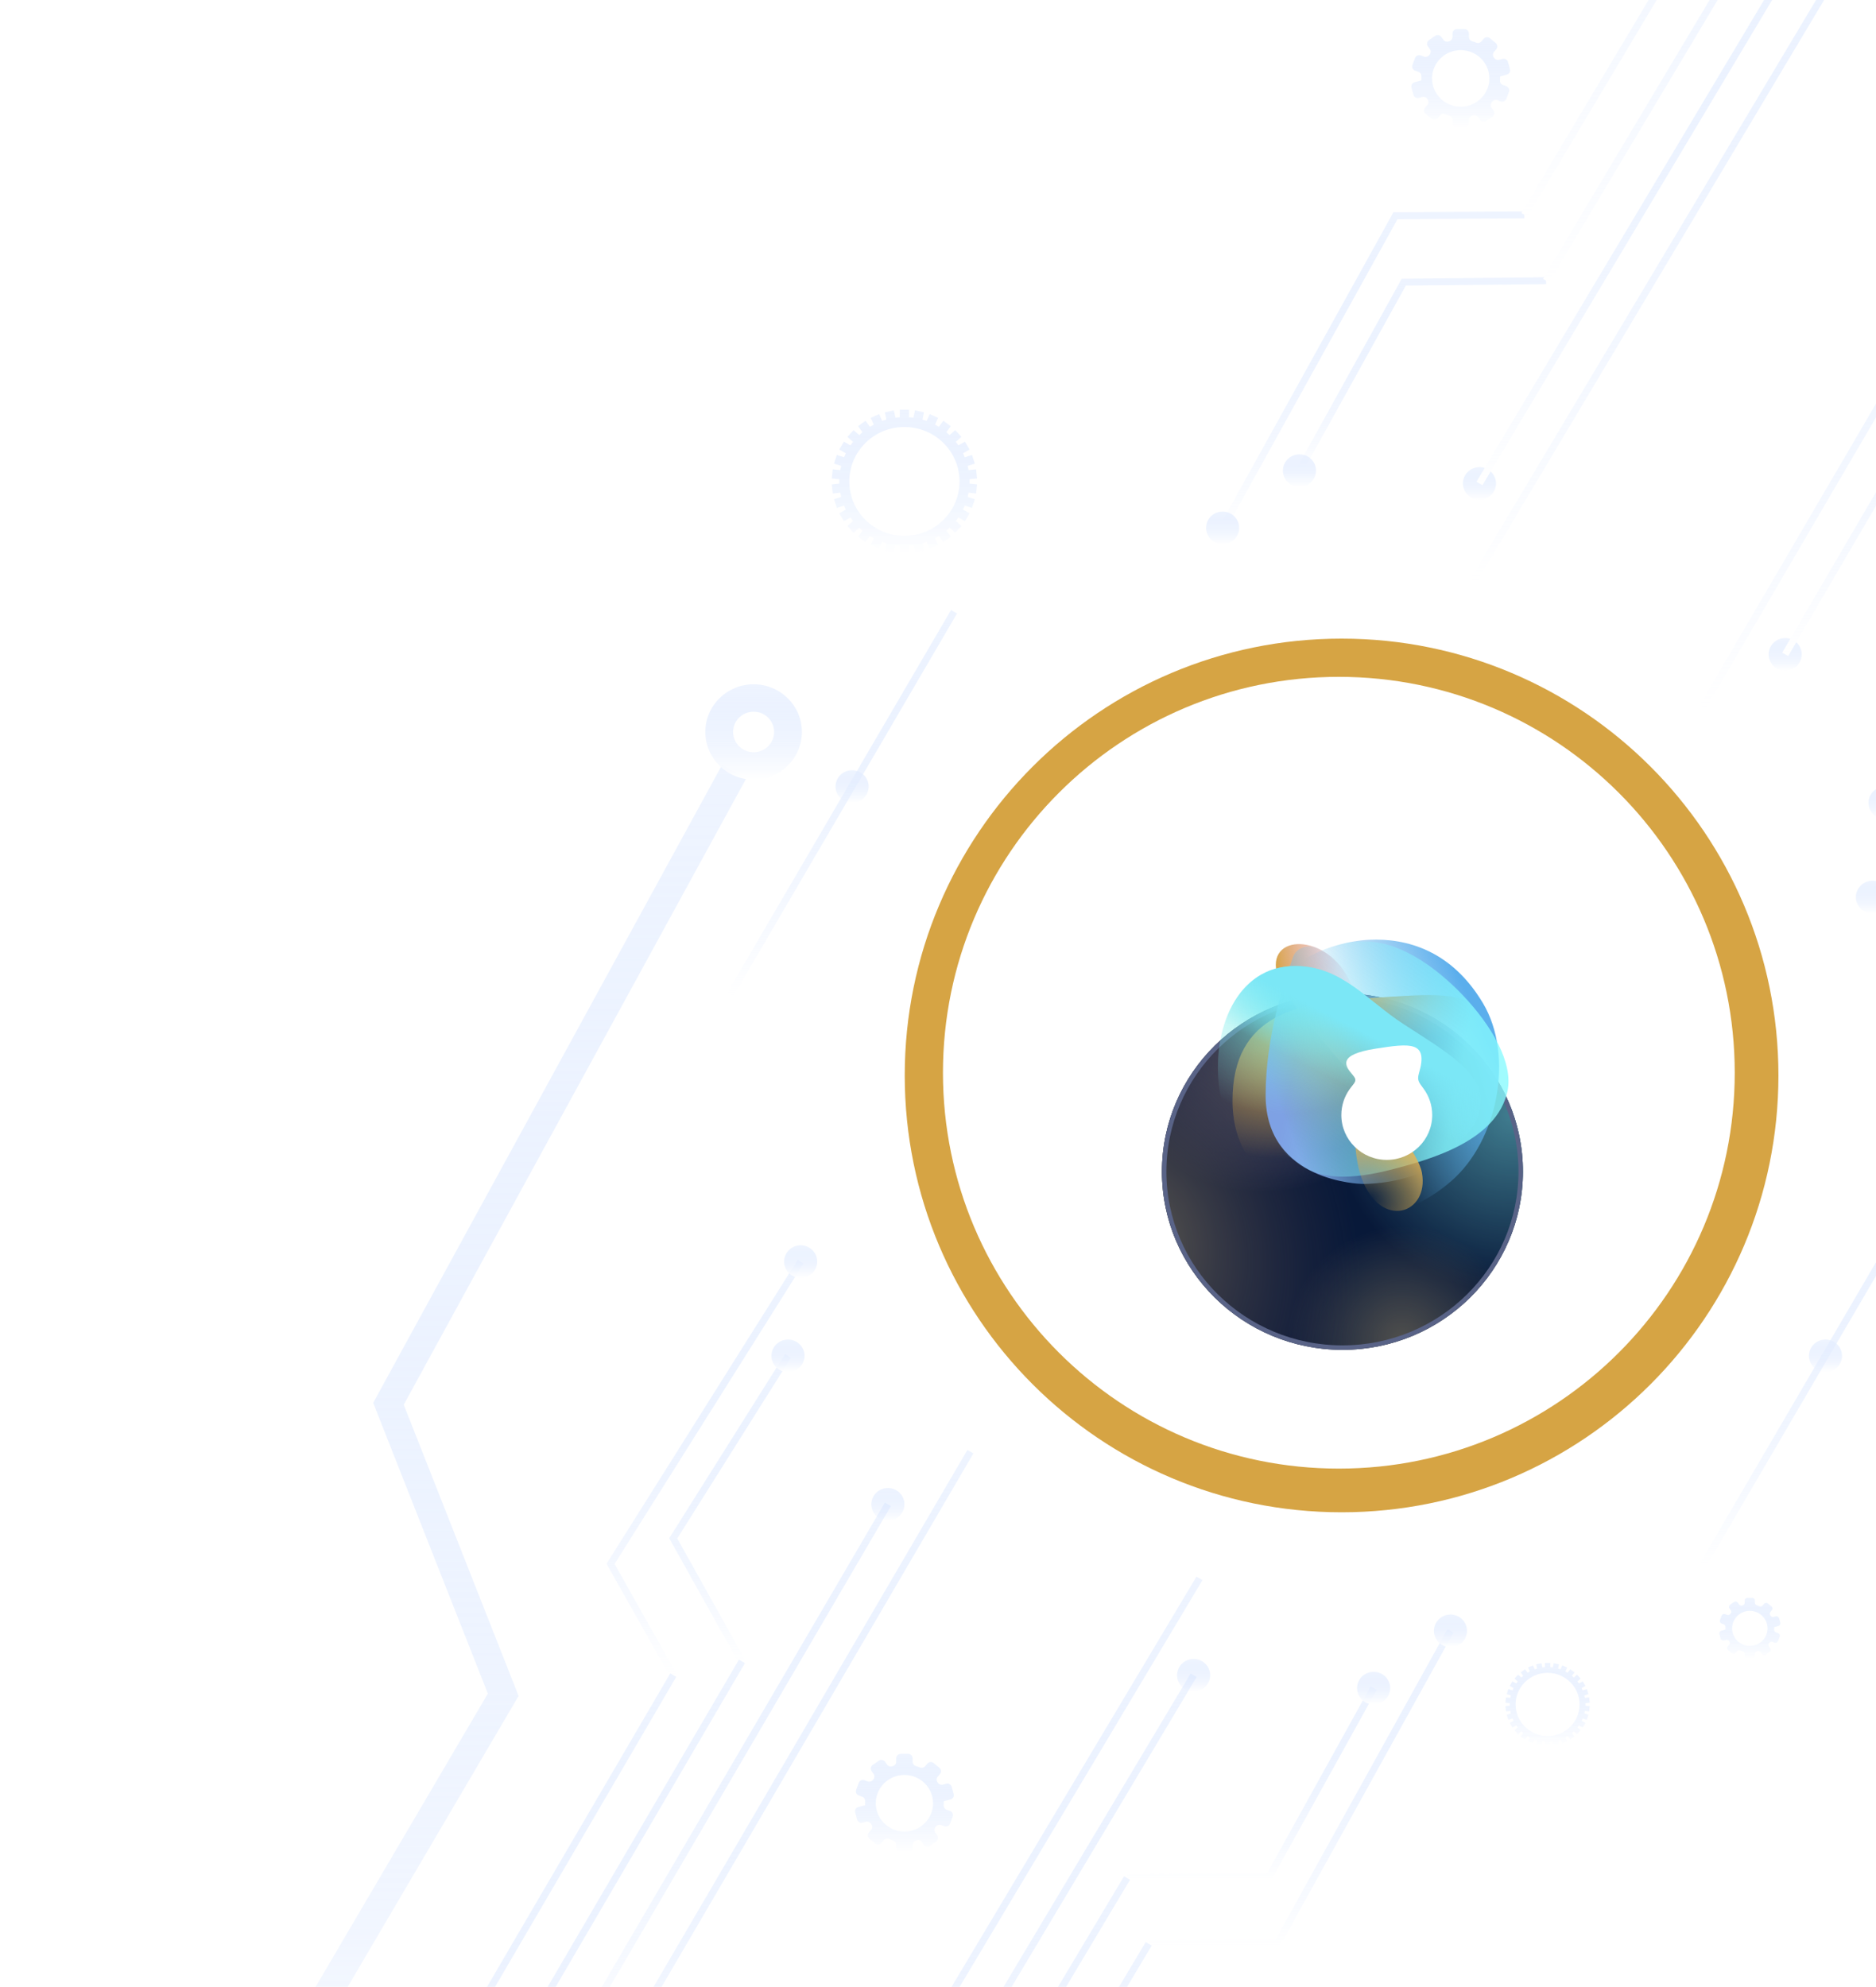 <svg width="423" height="448" viewBox="0 0 423 448" fill="none" xmlns="http://www.w3.org/2000/svg">
<path d="M177.013 305.321L150.896 346.849L166.602 374.994L167.974 374.247L152.711 346.895L178.344 306.135L177.013 305.321Z" fill="url(#paint0_linear_324_1462)"/>
<path d="M179.866 284.069L136.762 352.609L151.118 378.092L152.485 377.34L138.577 352.652L181.197 284.884L179.866 284.069Z" fill="url(#paint1_linear_324_1462)"/>
<path d="M181.406 305.727C181.406 307.76 179.736 309.408 177.678 309.408C175.618 309.408 173.949 307.76 173.949 305.727C173.949 303.692 175.618 302.044 177.678 302.044C179.736 302.044 181.406 303.692 181.406 305.727Z" fill="url(#paint2_linear_324_1462)"/>
<path d="M184.262 284.474C184.262 286.509 182.592 288.157 180.533 288.157C178.475 288.157 176.805 286.509 176.805 284.474C176.805 282.441 178.475 280.793 180.533 280.793C182.592 280.793 184.262 282.441 184.262 284.474Z" fill="url(#paint3_linear_324_1462)"/>
<path d="M203.928 339.208C203.928 341.241 202.259 342.891 200.2 342.891C198.141 342.891 196.473 341.241 196.473 339.208C196.473 337.173 198.141 335.523 200.2 335.523C202.259 335.523 203.928 337.173 203.928 339.208Z" fill="url(#paint4_linear_324_1462)"/>
<path d="M107.805 518.792L219.484 327.715L218.128 326.942L106.449 518.019" fill="url(#paint5_linear_324_1462)"/>
<path d="M126.242 467.291L200.876 339.595L199.52 338.822L124.887 466.518" fill="url(#paint6_linear_324_1462)"/>
<path d="M56.285 566.082L167.964 375.006L166.609 374.232L54.93 565.309" fill="url(#paint7_linear_324_1462)"/>
<path d="M40.801 569.18L152.481 378.103L151.126 377.33L39.445 568.407" fill="url(#paint8_linear_324_1462)"/>
<path d="M309.039 380.276L285.729 422.373L254.113 422.704L254.131 424.25L286.662 423.91L310.413 381.018L309.039 380.276Z" fill="url(#paint9_linear_324_1462)"/>
<path d="M326.364 367.363L287.606 437.357L259.004 437.544L259.015 439.09L288.538 438.898L327.737 368.105L326.364 367.363Z" fill="url(#paint10_linear_324_1462)"/>
<path d="M307.89 377.438C306.098 378.44 305.466 380.687 306.48 382.459C307.493 384.229 309.767 384.852 311.559 383.852C313.353 382.85 313.985 380.603 312.971 378.834C311.958 377.062 309.684 376.438 307.89 377.438Z" fill="url(#paint11_linear_324_1462)"/>
<path d="M325.215 364.529C323.422 365.528 322.791 367.776 323.803 369.546C324.816 371.318 327.09 371.943 328.883 370.941C330.677 369.941 331.309 367.694 330.296 365.922C329.282 364.152 327.008 363.527 325.215 364.529Z" fill="url(#paint12_linear_324_1462)"/>
<path d="M267.304 374.541C265.51 375.543 264.879 377.789 265.89 379.561C266.905 381.332 269.179 381.955 270.971 380.954C272.765 379.952 273.396 377.706 272.385 375.937C271.37 374.165 269.096 373.54 267.304 374.541Z" fill="url(#paint13_linear_324_1462)"/>
<path d="M157.67 546.351L271.125 356.298L269.778 355.512L156.32 545.565" fill="url(#paint14_linear_324_1462)"/>
<path d="M193.99 505.152L269.812 378.142L268.464 377.357L192.641 504.367" fill="url(#paint15_linear_324_1462)"/>
<path d="M141.338 613.923L254.794 423.87L253.446 423.084L139.99 613.137" fill="url(#paint16_linear_324_1462)"/>
<path d="M146.227 628.763L259.682 438.709L258.335 437.924L144.879 627.977" fill="url(#paint17_linear_324_1462)"/>
<path d="M422.856 202.695L465.961 134.154L451.605 108.671L450.237 109.424L464.146 134.112L421.527 201.879L422.856 202.695Z" fill="url(#paint18_linear_324_1462)"/>
<path d="M421.316 181.037C421.316 179.002 422.987 177.354 425.045 177.354C427.105 177.354 428.775 179.002 428.775 181.037C428.775 183.07 427.105 184.72 425.045 184.72C422.987 184.72 421.316 183.07 421.316 181.037Z" fill="url(#paint19_linear_324_1462)"/>
<path d="M418.463 202.288C418.463 200.253 420.132 198.605 422.191 198.605C424.25 198.605 425.92 200.253 425.92 202.288C425.92 204.322 424.25 205.971 422.191 205.971C420.132 205.971 418.463 204.322 418.463 202.288Z" fill="url(#paint20_linear_324_1462)"/>
<path d="M398.793 147.554C398.793 145.52 400.463 143.871 402.521 143.871C404.583 143.871 406.251 145.52 406.251 147.554C406.251 149.588 404.583 151.238 402.521 151.238C400.463 151.238 398.793 149.588 398.793 147.554Z" fill="url(#paint21_linear_324_1462)"/>
<path d="M494.92 -32.033L383.242 159.045L384.598 159.818L496.275 -31.26" fill="url(#paint22_linear_324_1462)"/>
<path d="M476.479 19.471L401.844 147.167L403.199 147.94L477.835 20.244" fill="url(#paint23_linear_324_1462)"/>
<path d="M293.681 106.486L316.993 64.388L348.608 64.058L348.593 62.512L316.06 62.852L292.309 105.744L293.681 106.486Z" fill="url(#paint24_linear_324_1462)"/>
<path d="M276.359 119.398L315.115 49.406L343.716 49.219L343.706 47.673L314.184 47.866L274.986 118.658L276.359 119.398Z" fill="url(#paint25_linear_324_1462)"/>
<path d="M294.834 109.325C296.626 108.324 297.258 106.078 296.245 104.307C295.231 102.537 292.957 101.912 291.165 102.913C289.371 103.913 288.74 106.16 289.753 107.932C290.767 109.702 293.041 110.327 294.834 109.325Z" fill="url(#paint26_linear_324_1462)"/>
<path d="M277.507 122.234C279.299 121.234 279.932 118.987 278.917 117.217C277.905 115.445 275.63 114.82 273.837 115.822C272.046 116.822 271.413 119.069 272.426 120.839C273.439 122.611 275.715 123.236 277.507 122.234Z" fill="url(#paint27_linear_324_1462)"/>
<path d="M193.964 180.559C195.758 179.559 196.389 177.31 195.374 175.54C194.363 173.77 192.089 173.145 190.295 174.145C188.503 175.146 187.87 177.394 188.883 179.164C189.896 180.936 192.172 181.559 193.964 180.559Z" fill="url(#paint28_linear_324_1462)"/>
<path d="M335.421 112.222C337.215 111.22 337.846 108.974 336.833 107.203C335.819 105.433 333.544 104.808 331.752 105.809C329.96 106.809 329.327 109.056 330.34 110.828C331.355 112.598 333.629 113.223 335.421 112.222Z" fill="url(#paint29_linear_324_1462)"/>
<path d="M445.053 -59.587L331.598 130.465L332.945 131.25L446.401 -58.802" fill="url(#paint30_linear_324_1462)"/>
<path d="M408.736 -18.389L332.914 108.624L334.262 109.409L410.083 -17.604" fill="url(#paint31_linear_324_1462)"/>
<path d="M461.385 -127.159L347.928 62.893L349.277 63.679L462.733 -126.373" fill="url(#paint32_linear_324_1462)"/>
<path d="M456.496 -142L343.039 48.053L344.388 48.839L457.844 -141.214" fill="url(#paint33_linear_324_1462)"/>
<path d="M214.436 137.556L164.061 223.743L165.416 224.516L215.791 138.329" fill="url(#paint34_linear_324_1462)"/>
<path d="M413.445 308.934C415.237 307.932 415.869 305.686 414.855 303.915C413.844 302.143 411.569 301.52 409.776 302.521C407.983 303.523 407.351 305.769 408.364 307.538C409.376 309.31 411.651 309.935 413.445 308.934Z" fill="url(#paint35_linear_324_1462)"/>
<path d="M433.918 265.931L383.543 352.118L384.899 352.891L435.274 266.704" fill="url(#paint36_linear_324_1462)"/>
<path d="M162.824 172.457L84.149 316.326L110.003 381.882L0 569.163L5.416 572.267L116.931 382.411L91.035 316.748L168.333 175.396L162.824 172.457Z" fill="url(#paint37_linear_324_1462)"/>
<path d="M162.168 165.048H165.298C165.3 163.777 165.81 162.655 166.652 161.818C167.499 160.986 168.637 160.481 169.924 160.479C171.21 160.481 172.347 160.986 173.193 161.818C174.036 162.655 174.547 163.777 174.549 165.048C174.547 166.321 174.036 167.443 173.193 168.28C172.347 169.112 171.21 169.617 169.924 169.619C168.637 169.617 167.499 169.112 166.652 168.28C165.81 167.443 165.3 166.321 165.298 165.048H162.168H159.037C159.039 170.989 163.91 175.801 169.924 175.804C175.937 175.801 180.807 170.989 180.81 165.048C180.807 159.108 175.937 154.298 169.924 154.294C163.91 154.298 159.039 159.108 159.037 165.048H162.168Z" fill="url(#paint38_linear_324_1462)"/>
<path d="M203.927 120.83C197.066 120.83 191.502 115.334 191.502 108.555C191.502 101.776 197.066 96.28 203.927 96.28C210.79 96.28 216.355 101.776 216.355 108.555C216.355 115.334 210.79 120.83 203.927 120.83ZM218.62 108.555C218.62 108.391 218.612 108.229 218.607 108.066L220.304 107.89L220.087 105.841L218.391 106.018C218.334 105.695 218.266 105.376 218.19 105.061L219.806 104.541L219.163 102.582L217.545 103.102C217.418 102.799 217.286 102.5 217.142 102.208L218.615 101.368L217.571 99.584L216.1 100.425C215.914 100.154 215.716 99.893 215.514 99.636L216.781 98.509L215.386 96.979L214.118 98.106C213.88 97.88 213.636 97.66 213.383 97.45L214.386 96.09L212.699 94.877L211.697 96.24C211.417 96.066 211.133 95.902 210.841 95.748L211.534 94.214L209.629 93.376L208.936 94.908C208.627 94.799 208.313 94.701 207.995 94.61L208.349 92.965L206.309 92.536L205.954 94.183C205.63 94.138 205.301 94.106 204.971 94.083V92.397H202.884V94.083C202.554 94.106 202.225 94.138 201.901 94.183L201.547 92.536L199.506 92.965L199.862 94.61C199.544 94.701 199.226 94.799 198.918 94.908L198.228 93.376L196.323 94.214L197.014 95.748C196.723 95.902 196.437 96.066 196.158 96.24L195.158 94.877L193.471 96.09L194.471 97.45C194.219 97.66 193.975 97.88 193.738 98.106L192.47 96.979L191.074 98.509L192.342 99.636C192.139 99.893 191.941 100.154 191.757 100.425L190.282 99.584L189.24 101.368L190.713 102.208C190.569 102.5 190.437 102.799 190.312 103.102L188.693 102.582L188.05 104.541L189.667 105.061C189.589 105.376 189.521 105.695 189.464 106.018L187.77 105.841L187.551 107.89L189.248 108.066C189.243 108.229 189.237 108.391 189.237 108.555C189.237 108.719 189.243 108.881 189.248 109.044L187.551 109.22L187.77 111.269L189.464 111.092C189.521 111.416 189.589 111.734 189.667 112.049L188.05 112.569L188.693 114.528L190.312 114.009C190.437 114.312 190.569 114.61 190.714 114.902L189.24 115.742L190.282 117.526L191.757 116.685C191.941 116.956 192.139 117.217 192.342 117.474L191.074 118.601L192.47 120.132L193.738 119.004C193.975 119.23 194.219 119.45 194.471 119.66L193.471 121.022L195.158 122.233L196.158 120.871C196.437 121.044 196.723 121.208 197.014 121.361L196.323 122.896L198.228 123.734L198.918 122.202C199.228 122.313 199.544 122.411 199.862 122.5L199.506 124.145L201.547 124.574L201.901 122.927C202.225 122.972 202.554 123.004 202.884 123.028V124.713H204.971V123.028C205.301 123.004 205.63 122.972 205.954 122.927L206.309 124.574L208.349 124.145L207.995 122.5C208.313 122.411 208.627 122.313 208.936 122.202L209.629 123.734L211.534 122.896L210.841 121.362C211.133 121.208 211.417 121.044 211.697 120.871L212.699 122.233L214.386 121.022L213.383 119.66C213.636 119.45 213.88 119.23 214.118 119.004L215.386 120.132L216.781 118.601L215.514 117.474C215.716 117.217 215.914 116.956 216.1 116.685L217.571 117.526L218.615 115.742L217.142 114.902C217.286 114.61 217.418 114.312 217.545 114.009L219.163 114.528L219.806 112.569L218.19 112.049C218.266 111.734 218.334 111.416 218.391 111.092L220.087 111.269L220.304 109.22L218.607 109.044C218.612 108.881 218.62 108.719 218.62 108.555Z" fill="url(#paint39_linear_324_1462)"/>
<path d="M348.951 391.455C344.967 391.455 341.736 388.264 341.736 384.329C341.736 380.394 344.967 377.202 348.951 377.202C352.936 377.202 356.165 380.394 356.165 384.329C356.165 388.264 352.936 391.455 348.951 391.455ZM357.48 384.329L357.472 384.046L358.458 383.944L358.331 382.753L357.347 382.855C357.312 382.668 357.275 382.483 357.23 382.3L358.169 381.999L357.795 380.861L356.855 381.164C356.783 380.986 356.707 380.813 356.622 380.644L357.477 380.155L356.871 379.12L356.016 379.608C355.908 379.452 355.794 379.3 355.677 379.15L356.412 378.496L355.603 377.607L354.866 378.263C354.728 378.132 354.586 378.005 354.442 377.883L355.022 377.091L354.043 376.389L353.462 377.179C353.299 377.079 353.135 376.984 352.964 376.895L353.366 376.002L352.26 375.515L351.859 376.406C351.679 376.343 351.497 376.285 351.311 376.233L351.516 375.277L350.333 375.03L350.128 375.985C349.94 375.959 349.747 375.941 349.555 375.927V374.948H348.345V375.927C348.154 375.941 347.963 375.959 347.775 375.985L347.569 375.03L346.384 375.277L346.59 376.233C346.406 376.285 346.222 376.343 346.042 376.406L345.64 375.515L344.535 376.002L344.937 376.895C344.768 376.984 344.602 377.079 344.441 377.179L343.859 376.389L342.881 377.091L343.461 377.883C343.314 378.005 343.172 378.132 343.034 378.263L342.3 377.607L341.489 378.496L342.225 379.15C342.107 379.3 341.992 379.452 341.885 379.608L341.029 379.12L340.423 380.155L341.279 380.644C341.196 380.813 341.12 380.986 341.046 381.164L340.107 380.861L339.733 381.999L340.672 382.3C340.627 382.483 340.588 382.668 340.553 382.855L339.572 382.753L339.443 383.944L340.428 384.046L340.422 384.329L340.428 384.612L339.443 384.715L339.572 385.904L340.553 385.802C340.588 385.989 340.627 386.175 340.672 386.357L339.733 386.657L340.107 387.797L341.046 387.494C341.12 387.67 341.196 387.843 341.279 388.013L340.423 388.5L341.029 389.536L341.885 389.048C341.992 389.205 342.107 389.357 342.225 389.505L341.489 390.161L342.3 391.049L343.034 390.394C343.172 390.526 343.314 390.653 343.461 390.775L342.881 391.565L343.859 392.268L344.441 391.478C344.602 391.579 344.768 391.675 344.937 391.763L344.535 392.654L345.64 393.141L346.042 392.251C346.222 392.316 346.406 392.372 346.59 392.425L346.384 393.379L347.569 393.628L347.775 392.672C347.963 392.698 348.154 392.717 348.345 392.731V393.708H349.555V392.731C349.747 392.717 349.94 392.698 350.128 392.672L350.333 393.628L351.516 393.379L351.311 392.425C351.497 392.372 351.679 392.316 351.859 392.251L352.26 393.141L353.366 392.654L352.964 391.763C353.135 391.675 353.299 391.579 353.462 391.478L354.043 392.268L355.022 391.565L354.442 390.775C354.586 390.653 354.728 390.526 354.866 390.394L355.603 391.049L356.412 390.161L355.677 389.505C355.794 389.357 355.908 389.205 356.016 389.048L356.871 389.536L357.477 388.5L356.622 388.013C356.707 387.843 356.783 387.67 356.855 387.494L357.795 387.797L358.169 386.657L357.23 386.357C357.275 386.175 357.312 385.989 357.347 385.802L358.331 385.904L358.458 384.715L357.472 384.612L357.48 384.329Z" fill="url(#paint40_linear_324_1462)"/>
<path d="M329.359 24.066C325.793 24.066 322.9 21.21 322.9 17.686C322.9 14.161 325.793 11.305 329.359 11.305C332.926 11.305 335.819 14.161 335.819 17.686C335.819 21.21 332.926 24.066 329.359 24.066ZM339.639 19.431L338.882 19.159C338.461 19.008 338.201 18.6 338.224 18.157C338.234 18.001 338.239 17.844 338.239 17.686C338.239 17.534 338.234 17.384 338.226 17.234L339.754 16.829C340.291 16.689 340.607 16.144 340.463 15.617L340.023 13.992C339.881 13.465 339.33 13.149 338.793 13.292L338.013 13.499C337.583 13.612 337.134 13.428 336.899 13.053L336.795 12.896C336.551 12.526 336.572 12.045 336.858 11.707L337.378 11.094C337.735 10.675 337.68 10.051 337.254 9.7L335.95 8.619C335.526 8.266 334.892 8.32 334.537 8.741L334.019 9.35C333.734 9.686 333.261 9.794 332.856 9.622C332.554 9.494 332.245 9.383 331.927 9.288C331.503 9.162 331.214 8.78 331.214 8.344V7.546C331.214 6.998 330.764 6.555 330.21 6.555H328.509C327.955 6.555 327.505 6.998 327.505 7.546V8.341C327.505 8.783 327.207 9.163 326.779 9.292L326.596 9.347C326.172 9.485 325.709 9.341 325.452 8.979L324.99 8.328C324.672 7.881 324.048 7.772 323.594 8.085L322.199 9.05C321.745 9.364 321.636 9.983 321.954 10.43L322.417 11.084C322.674 11.445 322.65 11.926 322.375 12.274L322.259 12.421C321.991 12.774 321.526 12.92 321.108 12.769L320.348 12.497C319.828 12.308 319.252 12.574 319.062 13.089L318.48 14.668C318.291 15.182 318.56 15.752 319.081 15.939L319.837 16.211C320.26 16.362 320.52 16.77 320.493 17.213C320.485 17.369 320.481 17.527 320.481 17.686C320.481 17.836 320.484 17.986 320.492 18.136L318.965 18.541C318.43 18.682 318.112 19.226 318.255 19.753L318.696 21.378C318.839 21.907 319.39 22.221 319.925 22.079L320.704 21.873C321.135 21.759 321.584 21.942 321.822 22.317L321.922 22.474C322.166 22.844 322.148 23.325 321.86 23.663L321.341 24.274C320.986 24.695 321.041 25.319 321.465 25.672L322.769 26.751C323.193 27.104 323.826 27.05 324.182 26.629L324.702 26.018C324.985 25.684 325.457 25.576 325.864 25.748C326.164 25.876 326.474 25.987 326.792 26.082C327.214 26.209 327.505 26.59 327.505 27.028V27.824C327.505 28.372 327.955 28.815 328.509 28.815H330.21C330.764 28.815 331.214 28.372 331.214 27.824V27.03C331.214 26.587 331.511 26.207 331.94 26.079L332.122 26.023C332.546 25.885 333.011 26.029 333.266 26.391L333.727 27.04C334.045 27.489 334.671 27.599 335.125 27.285L336.518 26.321C336.972 26.006 337.083 25.387 336.766 24.939L336.302 24.287C336.047 23.925 336.068 23.444 336.345 23.098L336.459 22.948C336.728 22.597 337.191 22.451 337.612 22.601L338.37 22.873C338.891 23.062 339.467 22.796 339.657 22.281L340.237 20.703C340.427 20.188 340.161 19.619 339.639 19.431Z" fill="url(#paint41_linear_324_1462)"/>
<path d="M203.926 412.99C200.361 412.99 197.468 410.133 197.468 406.609C197.468 403.085 200.361 400.229 203.926 400.229C207.495 400.229 210.386 403.085 210.386 406.609C210.386 410.133 207.495 412.99 203.926 412.99ZM214.207 408.356L213.449 408.084C213.028 407.931 212.768 407.524 212.792 407.081C212.801 406.926 212.806 406.767 212.806 406.609C212.806 406.458 212.801 406.308 212.793 406.159L214.321 405.754C214.858 405.612 215.174 405.069 215.032 404.54L214.59 402.917C214.448 402.388 213.897 402.074 213.363 402.216L212.582 402.422C212.15 402.536 211.701 402.352 211.466 401.978L211.363 401.819C211.119 401.449 211.139 400.969 211.425 400.631L211.945 400.019C212.302 399.6 212.247 398.974 211.821 398.623L210.518 397.542C210.093 397.191 209.459 397.245 209.104 397.666L208.586 398.275C208.301 398.611 207.828 398.717 207.423 398.546C207.121 398.419 206.813 398.308 206.495 398.212C206.071 398.086 205.781 397.703 205.781 397.267V396.469C205.781 395.923 205.332 395.478 204.778 395.478H203.076C202.522 395.478 202.073 395.923 202.073 396.469V397.265C202.073 397.706 201.774 398.088 201.347 398.215L201.165 398.272C200.741 398.408 200.276 398.264 200.019 397.904L199.558 397.253C199.241 396.805 198.615 396.696 198.161 397.01L196.767 397.974C196.313 398.287 196.203 398.906 196.521 399.354L196.984 400.007C197.241 400.37 197.217 400.849 196.942 401.197L196.826 401.344C196.559 401.698 196.094 401.844 195.676 401.694L194.915 401.42C194.395 401.233 193.819 401.497 193.63 402.012L193.048 403.592C192.858 404.107 193.127 404.676 193.649 404.863L194.405 405.136C194.827 405.286 195.087 405.695 195.062 406.136C195.053 406.294 195.048 406.45 195.048 406.609C195.048 406.759 195.051 406.911 195.059 407.061L193.533 407.464C192.998 407.605 192.68 408.149 192.824 408.678L193.264 410.301C193.408 410.83 193.957 411.144 194.492 411.003L195.272 410.796C195.704 410.682 196.152 410.867 196.389 411.242L196.49 411.398C196.735 411.769 196.717 412.25 196.429 412.588L195.909 413.197C195.554 413.618 195.608 414.243 196.033 414.595L197.336 415.676C197.761 416.029 198.393 415.973 198.75 415.554L199.27 414.943C199.553 414.609 200.024 414.499 200.433 414.673C200.732 414.801 201.043 414.912 201.359 415.005C201.782 415.132 202.073 415.514 202.073 415.951V416.748C202.073 417.296 202.522 417.74 203.076 417.74H204.778C205.332 417.74 205.781 417.296 205.781 416.748V415.954C205.781 415.512 206.079 415.13 206.507 415.002L206.689 414.946C207.113 414.809 207.578 414.952 207.833 415.316L208.295 415.965C208.613 416.415 209.239 416.523 209.693 416.209L211.087 415.245C211.541 414.931 211.651 414.312 211.335 413.864L210.87 413.21C210.615 412.85 210.637 412.367 210.912 412.021L211.028 411.872C211.296 411.52 211.759 411.375 212.18 411.524L212.937 411.798C213.459 411.985 214.035 411.719 214.224 411.204L214.805 409.626C214.996 409.112 214.728 408.543 214.207 408.356Z" fill="url(#paint42_linear_324_1462)"/>
<path d="M394.55 371.125C392.341 371.125 390.552 369.358 390.552 367.176C390.552 364.996 392.341 363.227 394.55 363.227C396.757 363.227 398.546 364.996 398.546 367.176C398.546 369.358 396.757 371.125 394.55 371.125ZM400.91 368.257L400.442 368.09C400.18 367.994 400.021 367.742 400.035 367.468L400.044 367.176L400.036 366.898L400.982 366.647C401.313 366.559 401.509 366.224 401.42 365.896L401.148 364.891C401.06 364.563 400.719 364.37 400.387 364.458L399.905 364.585C399.639 364.656 399.36 364.541 399.214 364.309L399.15 364.212C399 363.983 399.013 363.686 399.189 363.476L399.51 363.099C399.731 362.839 399.698 362.451 399.435 362.234L398.627 361.565C398.364 361.347 397.973 361.382 397.752 361.642L397.432 362.019C397.256 362.227 396.965 362.293 396.712 362.186C396.525 362.106 396.334 362.04 396.139 361.979C395.876 361.902 395.697 361.664 395.697 361.396V360.902C395.697 360.563 395.419 360.289 395.076 360.289H394.022C393.68 360.289 393.401 360.563 393.401 360.902V361.395C393.401 361.667 393.218 361.904 392.952 361.981L392.841 362.016C392.578 362.101 392.29 362.013 392.132 361.789L391.845 361.387C391.649 361.109 391.261 361.041 390.981 361.236L390.119 361.832C389.838 362.027 389.77 362.409 389.967 362.686L390.252 363.091C390.411 363.315 390.397 363.612 390.227 363.827L390.155 363.918C389.989 364.138 389.702 364.227 389.442 364.135L388.973 363.966C388.65 363.849 388.293 364.014 388.176 364.331L387.818 365.31C387.7 365.628 387.865 365.979 388.187 366.095L388.657 366.264C388.916 366.357 389.078 366.61 389.064 366.884L389.054 367.176L389.062 367.454L388.117 367.706C387.785 367.793 387.588 368.13 387.678 368.456L387.951 369.461C388.038 369.788 388.38 369.982 388.71 369.896L389.193 369.768C389.461 369.698 389.737 369.811 389.884 370.043L389.946 370.14C390.098 370.369 390.086 370.667 389.909 370.876L389.588 371.253C389.367 371.513 389.402 371.9 389.663 372.118L390.471 372.787C390.732 373.004 391.125 372.971 391.346 372.712L391.667 372.334C391.842 372.127 392.135 372.059 392.387 372.166C392.573 372.245 392.764 372.314 392.96 372.373C393.223 372.45 393.401 372.687 393.401 372.957V373.451C393.401 373.789 393.68 374.064 394.022 374.064H395.076C395.419 374.064 395.697 373.789 395.697 373.451V372.959C395.697 372.685 395.88 372.45 396.147 372.37L396.258 372.336C396.521 372.251 396.809 372.34 396.967 372.563L397.252 372.967C397.449 373.245 397.835 373.311 398.117 373.118L398.981 372.52C399.26 372.327 399.329 371.943 399.131 371.666L398.847 371.261C398.687 371.039 398.701 370.74 398.872 370.525L398.944 370.432C399.11 370.216 399.396 370.125 399.656 370.219L400.125 370.388C400.448 370.504 400.805 370.34 400.922 370.021L401.281 369.044C401.4 368.725 401.232 368.373 400.91 368.257Z" fill="url(#paint43_linear_324_1462)"/>
<g filter="url(#filter0_d_324_1462)">
<path d="M343.385 242.183C343.385 264.375 325.166 282.366 302.693 282.366C280.219 282.366 262 264.375 262 242.183C262 219.99 280.219 202 302.693 202C325.166 202 343.385 219.99 343.385 242.183Z" fill="#081939"/>
<path d="M343.385 242.183C343.385 264.375 325.166 282.366 302.693 282.366C280.219 282.366 262 264.375 262 242.183C262 219.99 280.219 202 302.693 202C325.166 202 343.385 219.99 343.385 242.183Z" fill="url(#paint44_radial_324_1462)" fill-opacity="0.9"/>
<path d="M343.385 242.183C343.385 264.375 325.166 282.366 302.693 282.366C280.219 282.366 262 264.375 262 242.183C262 219.99 280.219 202 302.693 202C325.166 202 343.385 219.99 343.385 242.183Z" fill="url(#paint45_radial_324_1462)" fill-opacity="0.85"/>
<path d="M343.385 242.183C343.385 264.375 325.166 282.366 302.693 282.366C280.219 282.366 262 264.375 262 242.183C262 219.99 280.219 202 302.693 202C325.166 202 343.385 219.99 343.385 242.183Z" fill="url(#paint46_radial_324_1462)" fill-opacity="0.8"/>
<path d="M343.385 242.183C343.385 264.375 325.166 282.366 302.693 282.366C280.219 282.366 262 264.375 262 242.183C262 219.99 280.219 202 302.693 202C325.166 202 343.385 219.99 343.385 242.183Z" fill="url(#paint47_radial_324_1462)" fill-opacity="0.88"/>
<path d="M342.885 242.183C342.885 264.093 324.896 281.866 302.693 281.866C280.489 281.866 262.5 264.093 262.5 242.183C262.5 220.273 280.489 202.5 302.693 202.5C324.896 202.5 342.885 220.273 342.885 242.183Z" stroke="#596387"/>
</g>
<path d="M288.107 220.107C284.978 210.359 299.425 210.124 304.48 221.534C307.037 227.304 306.546 235.506 305.997 243.727C298.141 234.611 289.748 225.218 288.107 220.107Z" fill="url(#paint48_linear_324_1462)"/>
<path d="M308.249 270.04C334.024 265.548 344.892 243.532 335.139 229.522C330.59 222.988 323.466 224.201 308.249 225.101C293.032 226.001 277.908 228.525 277.908 248.165C277.908 267.805 296.406 272.103 308.249 270.04Z" fill="url(#paint49_radial_324_1462)"/>
<path d="M308.249 270.04C334.024 265.548 344.892 243.532 335.139 229.522C330.59 222.988 323.466 224.201 308.249 225.101C293.032 226.001 277.908 228.525 277.908 248.165C277.908 267.805 296.406 272.103 308.249 270.04Z" fill="url(#paint50_linear_324_1462)"/>
<g style="mix-blend-mode:hard-light">
<path d="M285.373 246.976C285.373 233.839 289.484 221.586 291.553 215.784C292.404 213.397 295.589 212.718 297.713 214.134C301.329 216.287 308.615 221.518 315.969 226.533C323.611 231.744 334.631 237.506 329.573 254.59C325.741 267.534 307.044 266.949 307.044 266.949C307.044 266.949 285.374 266.592 285.373 246.976Z" fill="url(#paint51_linear_324_1462)"/>
</g>
<path d="M327.191 266.35C337.785 257.196 341.463 238.061 334.36 226.173C327.257 214.285 317.137 211.517 308.717 211.907C300.296 212.297 283.193 217.496 282.471 236.159C281.749 254.823 291.578 262.739 301.86 271.659C305.833 275.105 316.596 275.504 327.191 266.35Z" fill="url(#paint52_linear_324_1462)"/>
<path d="M290.384 260.682C290.99 261.036 291.531 261.38 291.935 261.738C297.209 266.401 305.293 265.906 313.854 263.695C322.884 261.363 337.531 257.161 339.909 246.033C341.256 239.728 336.367 231.26 329.81 224.388C323.837 218.129 316.55 213.195 309.948 212.431C308.294 212.239 306.276 212.221 304.11 212.499C291.57 215.054 284.801 221.977 283.767 236.066C282.733 250.156 283.9 252.875 290.384 260.682Z" fill="url(#paint53_linear_324_1462)" fill-opacity="0.78"/>
<g style="mix-blend-mode:color-dodge">
<path d="M274.977 245.828C273.013 232.351 278.801 217.822 292.037 217.822C302.487 217.822 308.392 225.711 316.421 230.893C326.28 237.257 333.837 241.645 333.837 248.091C333.837 259.786 316.18 265.997 299.338 259.34C287.049 254.482 276.942 259.304 274.977 245.828Z" fill="url(#paint54_radial_324_1462)" fill-opacity="0.8"/>
</g>
<path d="M274.977 245.828C273.013 232.351 278.801 217.822 292.037 217.822C302.487 217.822 308.392 225.711 316.421 230.893C326.28 237.257 333.837 241.645 333.837 248.091C333.837 259.786 316.18 265.997 299.338 259.34C287.049 254.482 276.942 259.304 274.977 245.828Z" fill="url(#paint55_linear_324_1462)"/>
<path d="M307.011 265.642C311.346 277.411 322.302 273.724 320.615 264.452C319.813 260.042 313.127 251.999 305.999 243.729C305.462 251.767 304.869 259.823 307.011 265.642Z" fill="url(#paint56_radial_324_1462)"/>
<path d="M307.011 265.642C311.346 277.411 322.302 273.724 320.615 264.452C319.813 260.042 313.127 251.999 305.999 243.729C305.462 251.767 304.869 259.823 307.011 265.642Z" fill="url(#paint57_linear_324_1462)"/>
<g filter="url(#filter1_df_324_1462)">
<path d="M312.938 241.421C312.938 247.009 308.351 251.539 302.692 251.539C297.033 251.539 292.445 247.009 292.445 241.421C292.445 239.273 293.124 237.28 294.28 235.642C295.45 233.985 296.244 233.77 294.907 232.241C293.17 230.254 291.643 227.791 300.155 226.463C308.095 225.224 312.089 224.76 309.948 231.995C309.459 233.647 309.999 234.124 311.017 235.522C312.226 237.182 312.938 239.22 312.938 241.421Z" fill="white"/>
</g>
<g filter="url(#filter2_d_324_1462)">
<path fill-rule="evenodd" clip-rule="evenodd" d="M302.5 341C356.9 341 401 296.9 401 242.5C401 188.1 356.9 144 302.5 144C248.1 144 204 188.1 204 242.5C204 296.9 248.1 341 302.5 341ZM301.883 331.15C351.183 331.15 391.148 291.185 391.148 241.885C391.148 192.585 351.183 152.619 301.883 152.619C252.583 152.619 212.617 192.585 212.617 241.885C212.617 291.185 252.583 331.15 301.883 331.15Z" fill="#D6A444"/>
</g>
<defs>
<filter id="filter0_d_324_1462" x="207" y="169" width="191.385" height="190.366" filterUnits="userSpaceOnUse" color-interpolation-filters="sRGB">
<feFlood flood-opacity="0" result="BackgroundImageFix"/>
<feColorMatrix in="SourceAlpha" type="matrix" values="0 0 0 0 0 0 0 0 0 0 0 0 0 0 0 0 0 0 127 0" result="hardAlpha"/>
<feOffset dy="22"/>
<feGaussianBlur stdDeviation="27.5"/>
<feColorMatrix type="matrix" values="0 0 0 0 0.122 0 0 0 0 0.145 0 0 0 0 0.259 0 0 0 0.63 0"/>
<feBlend mode="multiply" in2="BackgroundImageFix" result="effect1_dropShadow_324_1462"/>
<feBlend mode="normal" in="SourceGraphic" in2="effect1_dropShadow_324_1462" result="shape"/>
</filter>
<filter id="filter1_df_324_1462" x="227.445" y="160.738" width="170.492" height="175.801" filterUnits="userSpaceOnUse" color-interpolation-filters="sRGB">
<feFlood flood-opacity="0" result="BackgroundImageFix"/>
<feColorMatrix in="SourceAlpha" type="matrix" values="0 0 0 0 0 0 0 0 0 0 0 0 0 0 0 0 0 0 127 0" result="hardAlpha"/>
<feOffset dx="10" dy="10"/>
<feGaussianBlur stdDeviation="37.5"/>
<feColorMatrix type="matrix" values="0 0 0 0 1 0 0 0 0 1 0 0 0 0 1 0 0 0 1 0"/>
<feBlend mode="normal" in2="BackgroundImageFix" result="effect1_dropShadow_324_1462"/>
<feBlend mode="normal" in="SourceGraphic" in2="effect1_dropShadow_324_1462" result="shape"/>
<feGaussianBlur stdDeviation="18" result="effect2_foregroundBlur_324_1462"/>
</filter>
<filter id="filter2_d_324_1462" x="189" y="129" width="227" height="227" filterUnits="userSpaceOnUse" color-interpolation-filters="sRGB">
<feFlood flood-opacity="0" result="BackgroundImageFix"/>
<feColorMatrix in="SourceAlpha" type="matrix" values="0 0 0 0 0 0 0 0 0 0 0 0 0 0 0 0 0 0 127 0" result="hardAlpha"/>
<feOffset/>
<feGaussianBlur stdDeviation="7.5"/>
<feComposite in2="hardAlpha" operator="out"/>
<feColorMatrix type="matrix" values="0 0 0 0 0.839 0 0 0 0 0.643 0 0 0 0 0.267 0 0 0 1 0"/>
<feBlend mode="normal" in2="BackgroundImageFix" result="effect1_dropShadow_324_1462"/>
<feBlend mode="normal" in="SourceGraphic" in2="effect1_dropShadow_324_1462" result="shape"/>
</filter>
<linearGradient id="paint0_linear_324_1462" x1="164.62" y1="374.994" x2="164.62" y2="305.321" gradientUnits="userSpaceOnUse">
<stop stop-color="white"/>
<stop offset="1" stop-color="#CBDDFF" stop-opacity="0.32"/>
</linearGradient>
<linearGradient id="paint1_linear_324_1462" x1="158.979" y1="378.092" x2="158.979" y2="284.069" gradientUnits="userSpaceOnUse">
<stop stop-color="white"/>
<stop offset="1" stop-color="#CBDDFF" stop-opacity="0.32"/>
</linearGradient>
<linearGradient id="paint2_linear_324_1462" x1="177.678" y1="309.408" x2="177.678" y2="302.044" gradientUnits="userSpaceOnUse">
<stop stop-color="white"/>
<stop offset="1" stop-color="#CBDDFF" stop-opacity="0.32"/>
</linearGradient>
<linearGradient id="paint3_linear_324_1462" x1="180.533" y1="288.157" x2="180.533" y2="280.793" gradientUnits="userSpaceOnUse">
<stop stop-color="white"/>
<stop offset="1" stop-color="#CBDDFF" stop-opacity="0.32"/>
</linearGradient>
<linearGradient id="paint4_linear_324_1462" x1="200.2" y1="342.891" x2="200.2" y2="335.523" gradientUnits="userSpaceOnUse">
<stop stop-color="white"/>
<stop offset="1" stop-color="#CBDDFF" stop-opacity="0.32"/>
</linearGradient>
<linearGradient id="paint5_linear_324_1462" x1="162.967" y1="518.792" x2="162.967" y2="326.942" gradientUnits="userSpaceOnUse">
<stop stop-color="white"/>
<stop offset="1" stop-color="#CBDDFF" stop-opacity="0.32"/>
</linearGradient>
<linearGradient id="paint6_linear_324_1462" x1="162.881" y1="467.291" x2="162.881" y2="338.822" gradientUnits="userSpaceOnUse">
<stop stop-color="white"/>
<stop offset="1" stop-color="#CBDDFF" stop-opacity="0.32"/>
</linearGradient>
<linearGradient id="paint7_linear_324_1462" x1="111.447" y1="566.082" x2="111.447" y2="374.232" gradientUnits="userSpaceOnUse">
<stop stop-color="white"/>
<stop offset="1" stop-color="#CBDDFF" stop-opacity="0.32"/>
</linearGradient>
<linearGradient id="paint8_linear_324_1462" x1="95.963" y1="569.18" x2="95.963" y2="377.33" gradientUnits="userSpaceOnUse">
<stop stop-color="white"/>
<stop offset="1" stop-color="#CBDDFF" stop-opacity="0.32"/>
</linearGradient>
<linearGradient id="paint9_linear_324_1462" x1="282.263" y1="424.25" x2="282.263" y2="380.276" gradientUnits="userSpaceOnUse">
<stop stop-color="white"/>
<stop offset="1" stop-color="#CBDDFF" stop-opacity="0.32"/>
</linearGradient>
<linearGradient id="paint10_linear_324_1462" x1="293.37" y1="439.09" x2="293.37" y2="367.363" gradientUnits="userSpaceOnUse">
<stop stop-color="white"/>
<stop offset="1" stop-color="#CBDDFF" stop-opacity="0.32"/>
</linearGradient>
<linearGradient id="paint11_linear_324_1462" x1="309.726" y1="384.329" x2="309.726" y2="376.961" gradientUnits="userSpaceOnUse">
<stop stop-color="white"/>
<stop offset="1" stop-color="#CBDDFF" stop-opacity="0.32"/>
</linearGradient>
<linearGradient id="paint12_linear_324_1462" x1="327.05" y1="371.419" x2="327.05" y2="364.051" gradientUnits="userSpaceOnUse">
<stop stop-color="white"/>
<stop offset="1" stop-color="#CBDDFF" stop-opacity="0.32"/>
</linearGradient>
<linearGradient id="paint13_linear_324_1462" x1="269.137" y1="381.432" x2="269.137" y2="374.064" gradientUnits="userSpaceOnUse">
<stop stop-color="white"/>
<stop offset="1" stop-color="#CBDDFF" stop-opacity="0.32"/>
</linearGradient>
<linearGradient id="paint14_linear_324_1462" x1="213.723" y1="546.351" x2="213.723" y2="355.512" gradientUnits="userSpaceOnUse">
<stop stop-color="white"/>
<stop offset="1" stop-color="#CBDDFF" stop-opacity="0.32"/>
</linearGradient>
<linearGradient id="paint15_linear_324_1462" x1="231.226" y1="505.152" x2="231.226" y2="377.357" gradientUnits="userSpaceOnUse">
<stop stop-color="white"/>
<stop offset="1" stop-color="#CBDDFF" stop-opacity="0.32"/>
</linearGradient>
<linearGradient id="paint16_linear_324_1462" x1="197.392" y1="613.923" x2="197.392" y2="423.084" gradientUnits="userSpaceOnUse">
<stop stop-color="white"/>
<stop offset="1" stop-color="#CBDDFF" stop-opacity="0.32"/>
</linearGradient>
<linearGradient id="paint17_linear_324_1462" x1="202.281" y1="628.763" x2="202.281" y2="437.924" gradientUnits="userSpaceOnUse">
<stop stop-color="white"/>
<stop offset="1" stop-color="#CBDDFF" stop-opacity="0.32"/>
</linearGradient>
<linearGradient id="paint18_linear_324_1462" x1="443.744" y1="202.695" x2="443.744" y2="108.671" gradientUnits="userSpaceOnUse">
<stop stop-color="white"/>
<stop offset="1" stop-color="#CBDDFF" stop-opacity="0.32"/>
</linearGradient>
<linearGradient id="paint19_linear_324_1462" x1="425.046" y1="184.72" x2="425.046" y2="177.354" gradientUnits="userSpaceOnUse">
<stop stop-color="white"/>
<stop offset="1" stop-color="#CBDDFF" stop-opacity="0.32"/>
</linearGradient>
<linearGradient id="paint20_linear_324_1462" x1="422.191" y1="205.971" x2="422.191" y2="198.605" gradientUnits="userSpaceOnUse">
<stop stop-color="white"/>
<stop offset="1" stop-color="#CBDDFF" stop-opacity="0.32"/>
</linearGradient>
<linearGradient id="paint21_linear_324_1462" x1="402.522" y1="151.238" x2="402.522" y2="143.871" gradientUnits="userSpaceOnUse">
<stop stop-color="white"/>
<stop offset="1" stop-color="#CBDDFF" stop-opacity="0.32"/>
</linearGradient>
<linearGradient id="paint22_linear_324_1462" x1="439.759" y1="159.818" x2="439.759" y2="-32.033" gradientUnits="userSpaceOnUse">
<stop stop-color="white"/>
<stop offset="1" stop-color="#CBDDFF" stop-opacity="0.32"/>
</linearGradient>
<linearGradient id="paint23_linear_324_1462" x1="439.839" y1="147.94" x2="439.839" y2="19.471" gradientUnits="userSpaceOnUse">
<stop stop-color="white"/>
<stop offset="1" stop-color="#CBDDFF" stop-opacity="0.32"/>
</linearGradient>
<linearGradient id="paint24_linear_324_1462" x1="320.458" y1="106.486" x2="320.458" y2="62.512" gradientUnits="userSpaceOnUse">
<stop stop-color="white"/>
<stop offset="1" stop-color="#CBDDFF" stop-opacity="0.32"/>
</linearGradient>
<linearGradient id="paint25_linear_324_1462" x1="309.351" y1="119.398" x2="309.351" y2="47.673" gradientUnits="userSpaceOnUse">
<stop stop-color="white"/>
<stop offset="1" stop-color="#CBDDFF" stop-opacity="0.32"/>
</linearGradient>
<linearGradient id="paint26_linear_324_1462" x1="292.999" y1="109.803" x2="292.999" y2="102.436" gradientUnits="userSpaceOnUse">
<stop stop-color="white"/>
<stop offset="1" stop-color="#CBDDFF" stop-opacity="0.32"/>
</linearGradient>
<linearGradient id="paint27_linear_324_1462" x1="275.672" y1="122.712" x2="275.672" y2="115.344" gradientUnits="userSpaceOnUse">
<stop stop-color="white"/>
<stop offset="1" stop-color="#CBDDFF" stop-opacity="0.32"/>
</linearGradient>
<linearGradient id="paint28_linear_324_1462" x1="192.13" y1="181.036" x2="192.13" y2="173.668" gradientUnits="userSpaceOnUse">
<stop stop-color="white"/>
<stop offset="1" stop-color="#CBDDFF" stop-opacity="0.32"/>
</linearGradient>
<linearGradient id="paint29_linear_324_1462" x1="333.587" y1="112.699" x2="333.587" y2="105.332" gradientUnits="userSpaceOnUse">
<stop stop-color="white"/>
<stop offset="1" stop-color="#CBDDFF" stop-opacity="0.32"/>
</linearGradient>
<linearGradient id="paint30_linear_324_1462" x1="388.999" y1="131.25" x2="388.999" y2="-59.587" gradientUnits="userSpaceOnUse">
<stop stop-color="white"/>
<stop offset="1" stop-color="#CBDDFF" stop-opacity="0.32"/>
</linearGradient>
<linearGradient id="paint31_linear_324_1462" x1="371.499" y1="109.409" x2="371.499" y2="-18.389" gradientUnits="userSpaceOnUse">
<stop stop-color="white"/>
<stop offset="1" stop-color="#CBDDFF" stop-opacity="0.32"/>
</linearGradient>
<linearGradient id="paint32_linear_324_1462" x1="405.33" y1="63.679" x2="405.33" y2="-127.159" gradientUnits="userSpaceOnUse">
<stop stop-color="white"/>
<stop offset="1" stop-color="#CBDDFF" stop-opacity="0.32"/>
</linearGradient>
<linearGradient id="paint33_linear_324_1462" x1="400.441" y1="48.839" x2="400.441" y2="-142" gradientUnits="userSpaceOnUse">
<stop stop-color="white"/>
<stop offset="1" stop-color="#CBDDFF" stop-opacity="0.32"/>
</linearGradient>
<linearGradient id="paint34_linear_324_1462" x1="189.926" y1="224.516" x2="189.926" y2="137.556" gradientUnits="userSpaceOnUse">
<stop stop-color="white"/>
<stop offset="1" stop-color="#CBDDFF" stop-opacity="0.32"/>
</linearGradient>
<linearGradient id="paint35_linear_324_1462" x1="411.61" y1="309.411" x2="411.61" y2="302.043" gradientUnits="userSpaceOnUse">
<stop stop-color="white"/>
<stop offset="1" stop-color="#CBDDFF" stop-opacity="0.32"/>
</linearGradient>
<linearGradient id="paint36_linear_324_1462" x1="409.408" y1="352.891" x2="409.408" y2="265.931" gradientUnits="userSpaceOnUse">
<stop stop-color="white"/>
<stop offset="1" stop-color="#CBDDFF" stop-opacity="0.32"/>
</linearGradient>
<linearGradient id="paint37_linear_324_1462" x1="84.166" y1="572.267" x2="84.166" y2="172.457" gradientUnits="userSpaceOnUse">
<stop stop-color="white"/>
<stop offset="1" stop-color="#CBDDFF" stop-opacity="0.32"/>
</linearGradient>
<linearGradient id="paint38_linear_324_1462" x1="169.924" y1="175.804" x2="169.924" y2="154.294" gradientUnits="userSpaceOnUse">
<stop stop-color="white"/>
<stop offset="1" stop-color="#CBDDFF" stop-opacity="0.32"/>
</linearGradient>
<linearGradient id="paint39_linear_324_1462" x1="203.927" y1="124.713" x2="203.927" y2="92.397" gradientUnits="userSpaceOnUse">
<stop stop-color="white"/>
<stop offset="1" stop-color="#CBDDFF" stop-opacity="0.32"/>
</linearGradient>
<linearGradient id="paint40_linear_324_1462" x1="348.951" y1="393.708" x2="348.951" y2="374.948" gradientUnits="userSpaceOnUse">
<stop stop-color="white"/>
<stop offset="1" stop-color="#CBDDFF" stop-opacity="0.32"/>
</linearGradient>
<linearGradient id="paint41_linear_324_1462" x1="329.359" y1="28.815" x2="329.359" y2="6.555" gradientUnits="userSpaceOnUse">
<stop stop-color="white"/>
<stop offset="1" stop-color="#CBDDFF" stop-opacity="0.32"/>
</linearGradient>
<linearGradient id="paint42_linear_324_1462" x1="203.928" y1="417.74" x2="203.928" y2="395.478" gradientUnits="userSpaceOnUse">
<stop stop-color="white"/>
<stop offset="1" stop-color="#CBDDFF" stop-opacity="0.32"/>
</linearGradient>
<linearGradient id="paint43_linear_324_1462" x1="394.549" y1="374.064" x2="394.549" y2="360.289" gradientUnits="userSpaceOnUse">
<stop stop-color="white"/>
<stop offset="1" stop-color="#CBDDFF" stop-opacity="0.32"/>
</linearGradient>
<radialGradient id="paint44_radial_324_1462" cx="0" cy="0" r="1" gradientUnits="userSpaceOnUse" gradientTransform="translate(289.449 215.196) rotate(62.84) scale(30.331 36.248)">
<stop stop-color="#625D52"/>
<stop offset="1" stop-color="#7D7194" stop-opacity="0"/>
</radialGradient>
<radialGradient id="paint45_radial_324_1462" cx="0" cy="0" r="1" gradientUnits="userSpaceOnUse" gradientTransform="translate(341.218 229.225) rotate(161.41) scale(40.647 40.242)">
<stop stop-color="#4A8F9F"/>
<stop offset="1" stop-color="#4A8F9F" stop-opacity="0"/>
</radialGradient>
<radialGradient id="paint46_radial_324_1462" cx="0" cy="0" r="1" gradientUnits="userSpaceOnUse" gradientTransform="translate(316.177 280.226) rotate(-109.162) scale(25.675 25.931)">
<stop stop-color="#625D52"/>
<stop offset="1" stop-color="#625D52" stop-opacity="0"/>
</radialGradient>
<radialGradient id="paint47_radial_324_1462" cx="0" cy="0" r="1" gradientUnits="userSpaceOnUse" gradientTransform="translate(258.388 256.687) rotate(-18.127) scale(46.618 64.147)">
<stop stop-color="#625D52"/>
<stop offset="1" stop-color="#3D3041" stop-opacity="0"/>
</radialGradient>
<linearGradient id="paint48_linear_324_1462" x1="287.668" y1="219.632" x2="305.106" y2="216.708" gradientUnits="userSpaceOnUse">
<stop stop-color="#D6A444"/>
<stop offset="1" stop-color="#E375A0" stop-opacity="0"/>
</linearGradient>
<radialGradient id="paint49_radial_324_1462" cx="0" cy="0" r="1" gradientUnits="userSpaceOnUse" gradientTransform="translate(292.596 231.283) rotate(69.094) scale(29.016 35.281)">
<stop stop-color="#DAAA49"/>
<stop offset="1" stop-color="#DAAA49" stop-opacity="0"/>
</radialGradient>
<linearGradient id="paint50_linear_324_1462" x1="310.233" y1="224.339" x2="309.968" y2="233.356" gradientUnits="userSpaceOnUse">
<stop stop-color="#F99F1B"/>
<stop offset="1" stop-color="#DAAA49" stop-opacity="0"/>
</linearGradient>
<linearGradient id="paint51_linear_324_1462" x1="289.948" y1="253.158" x2="312.508" y2="244.408" gradientUnits="userSpaceOnUse">
<stop stop-color="#7EA1E4"/>
<stop offset="1" stop-color="#70CBFF" stop-opacity="0"/>
</linearGradient>
<linearGradient id="paint52_linear_324_1462" x1="337.907" y1="239.844" x2="310.353" y2="252.419" gradientUnits="userSpaceOnUse">
<stop stop-color="#5BAEEC"/>
<stop offset="1" stop-color="#5BAEEC" stop-opacity="0"/>
</linearGradient>
<linearGradient id="paint53_linear_324_1462" x1="292.245" y1="236.946" x2="328.918" y2="243.851" gradientUnits="userSpaceOnUse">
<stop stop-color="#85FAFE" stop-opacity="0"/>
<stop offset="1" stop-color="#85FAFE"/>
</linearGradient>
<radialGradient id="paint54_radial_324_1462" cx="0" cy="0" r="1" gradientUnits="userSpaceOnUse" gradientTransform="translate(290.336 224.743) rotate(84.306) scale(26.524 29.993)">
<stop stop-color="#65ECE8"/>
<stop offset="1" stop-color="#8BECE9" stop-opacity="0"/>
</radialGradient>
<linearGradient id="paint55_linear_324_1462" x1="322.772" y1="254.889" x2="330.521" y2="239.87" gradientUnits="userSpaceOnUse">
<stop stop-color="#7BE7F6" stop-opacity="0"/>
<stop offset="0.75" stop-color="#7BE7F6"/>
</linearGradient>
<radialGradient id="paint56_radial_324_1462" cx="0" cy="0" r="1" gradientUnits="userSpaceOnUse" gradientTransform="translate(308.732 270.278) rotate(-67.958) scale(16.685 21.617)">
<stop stop-color="#D6A444" stop-opacity="0"/>
<stop offset="1" stop-color="#F2B952"/>
</radialGradient>
<linearGradient id="paint57_linear_324_1462" x1="307.046" y1="247.215" x2="308.221" y2="255.303" gradientUnits="userSpaceOnUse">
<stop stop-color="white" stop-opacity="0.5"/>
<stop offset="1" stop-color="white" stop-opacity="0"/>
</linearGradient>
</defs>
</svg>
